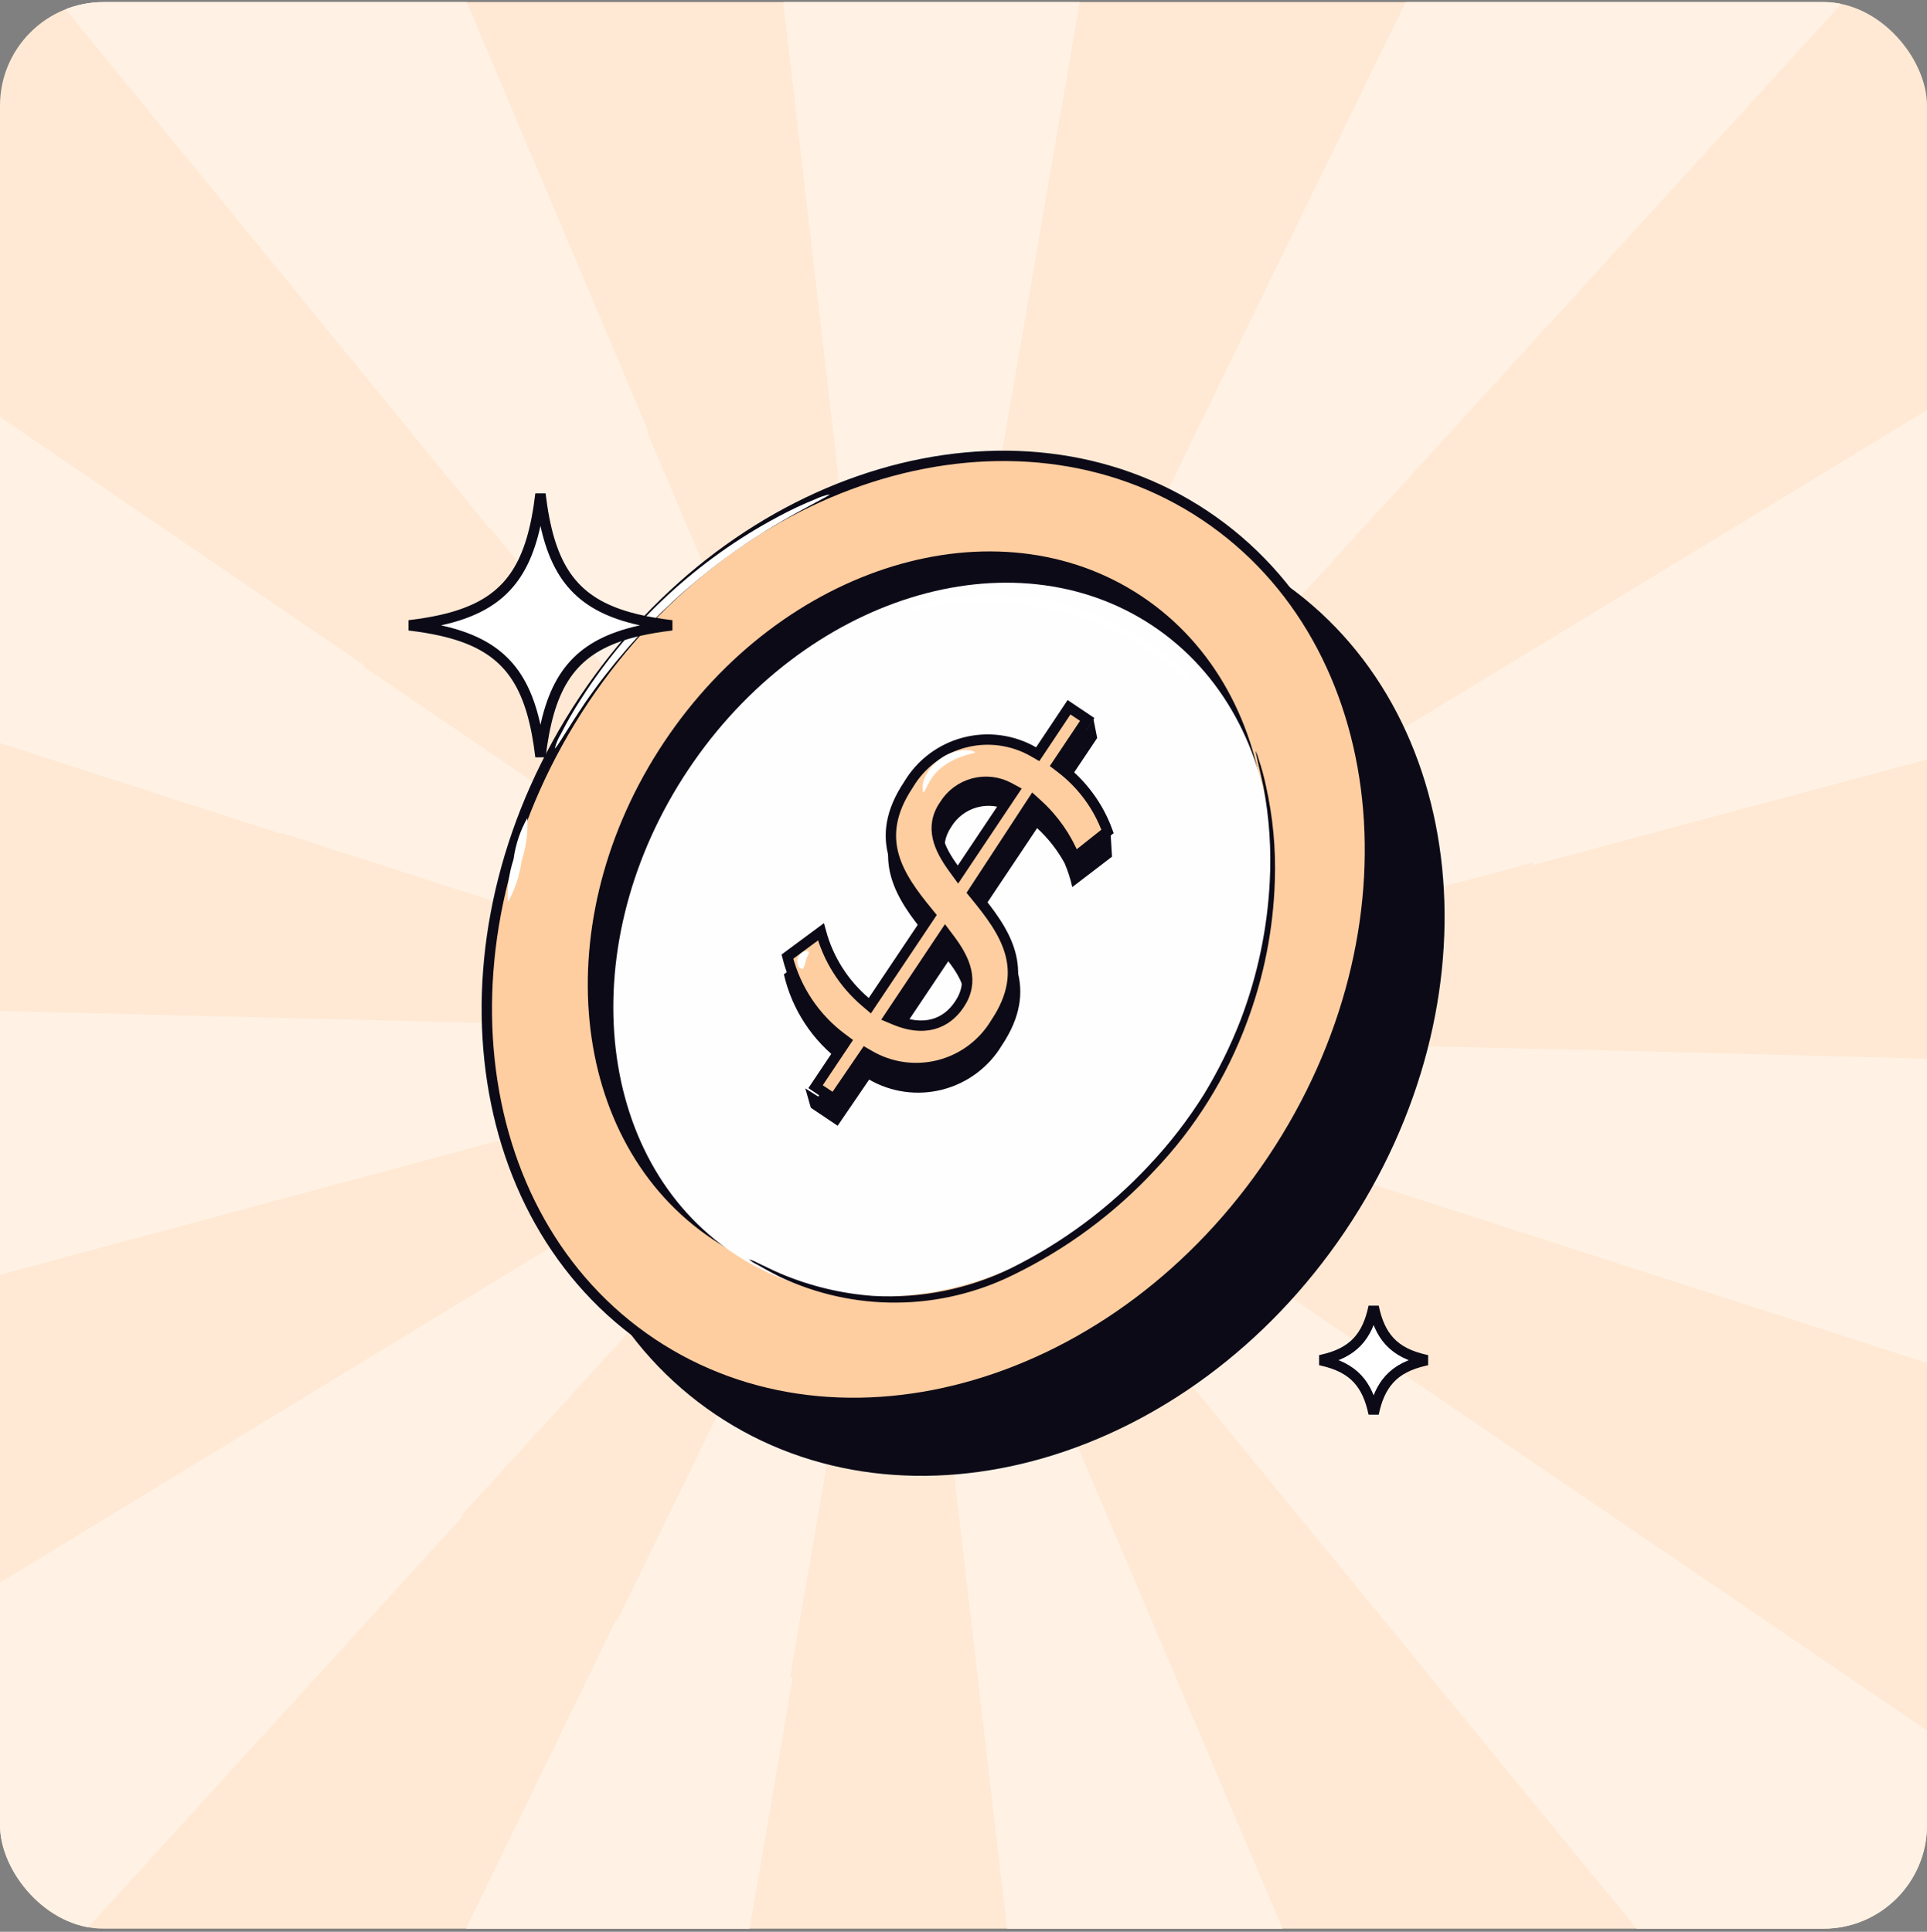 <svg xmlns="http://www.w3.org/2000/svg" width="372" height="373" viewBox="0 0 372 373" fill="none"><rect x="0" y="0" width="372" height="373" fill="#808080" stroke="none"/><g clip-path="url(#clip0_5548_1974)"><rect y="0.398" width="372" height="372" rx="20" fill="#FFE9D4"></rect><path d="M131.481 449.501L153.009 323.915L152.496 323.826L173.801 200.784L119.116 313.045L118.87 312.923L64.107 425.641C85.412 436.538 108.067 444.561 131.481 449.501Z" fill="#FFF2E5"></path><path d="M-40.364 330.198C-27.606 350.377 -12.218 368.767 5.393 384.883L89.318 292.767L89.095 292.566L173.857 199.69L-40.364 330.198Z" fill="#FFF2E5"></path><path d="M175.029 200.014L175.476 200.159L174.482 199.49H174.326L174.248 199.546L174.181 199.445H174.326L174.27 199.356H174.002H174.092L173.69 198.999L173.991 199.367L70.134 128.689C70.19 128.611 70.234 128.533 70.29 128.466L-44.906 49.876C-54.898 66.834 -63.004 84.834 -69.079 103.556C-70.808 108.902 -72.338 114.259 -73.721 119.616L54.309 161.009L54.376 160.808L173.947 199.333V199.49H173.366L173.891 199.345H172.775L173.288 199.512L-82.047 193.184C-81.427 217.559 -77.485 241.736 -70.329 265.045L173.333 199.501L173.735 199.635L173.5 199.78L173.88 199.679L173.556 200.282L173.935 199.869V199.702L174.114 199.646V199.769H174.214L174.148 199.925V200.394L174.248 199.836V199.78L174.438 200.025L174.36 199.836L174.761 199.97L342.924 405.329C363.914 390.387 382.644 372.499 398.535 352.218L175.029 200.014ZM174.393 199.467V199.378H174.46L174.761 199.735L174.393 199.467Z" fill="#FFF2E5"></path><path d="M174.347 199.947L204.011 454.769C228.658 453.171 252.967 448.184 276.251 439.948L174.347 199.947Z" fill="#FFF2E5"></path><path d="M94.417 101.916L94.518 101.827L173.889 198.809L124.873 83.345L125.119 83.245L66.896 -54.372C43.57 -42.76 22.052 -27.825 3.015 -10.033L94.417 101.916Z" fill="#FFF2E5"></path><path d="M174.495 199.367L174.439 199.479L174.461 199.501L175.019 199.378L174.495 199.367Z" fill="#FFF2E5"></path><path d="M174.895 199.088L295.861 166.545C295.861 166.69 295.939 166.835 295.983 166.991L448.957 126.033C442.828 99.541 432.737 74.126 419.025 50.646L261.264 146.49L174.895 199.088Z" fill="#FFF2E5"></path><path d="M300.09 202.637L174.504 199.512L437.317 284.196C439.247 279.241 441.067 274.208 442.718 269.074C449.265 248.8 453.386 227.821 454.995 206.577L300.035 202.57L300.09 202.637Z" fill="#FFF2E5"></path><path d="M174.851 198.619L367.767 -12.744C347.515 -31.157 324.555 -46.349 299.689 -57.787L174.851 198.619Z" fill="#FFF2E5"></path><path d="M174.214 198.441L222.371 -80.297C195.669 -83.893 168.577 -83.423 142.017 -78.902L174.214 198.441Z" fill="#FFF2E5"></path><path d="M259.618 237.8C289.651 193.286 283.927 136.912 246.832 111.884C209.738 86.856 155.32 102.653 125.286 147.167C95.253 191.68 100.977 248.055 138.072 273.082C175.167 298.11 229.585 282.314 259.618 237.8Z" fill="#0C0A17"></path><path d="M112.753 135.072C142.326 90.78 196.015 75.103 232.589 99.522C269.163 123.942 275.264 179.539 245.691 223.831C216.119 268.123 162.43 283.8 125.856 259.381C89.282 234.961 83.181 179.364 112.753 135.072Z" fill="#FFCEA0" stroke="#0C0A17" stroke-width="2"></path><path d="M229.834 211.136C206.927 245.421 165.644 258.016 137.595 239.306C109.546 220.597 105.347 177.58 128.194 143.294C151.041 109.009 192.385 96.414 220.434 115.154C248.483 133.894 252.712 176.85 229.834 211.136Z" fill="#0C0A17"></path><path d="M231.298 214.27C208.938 247.734 168.811 260.146 141.645 242.015C114.478 223.883 110.553 182.022 132.883 148.588C155.213 115.154 195.37 102.712 222.537 120.843C249.704 138.975 253.628 180.988 231.298 214.27Z" fill="#FEFEFE"></path><path d="M189.477 175.962L200.216 159.899C202.335 161.849 204.122 164.13 205.51 166.653C206.148 168.145 206.647 169.693 207.001 171.277L207.487 170.912L213.328 166.44L214.667 165.405L214.393 160.872H212.902C211.372 157.172 208.971 153.896 205.905 151.32L211.807 142.497L211.077 138.816L209.617 141.037L206.575 139.029L200.49 148.156C196.215 145.686 191.138 145 186.36 146.248C181.583 147.495 177.489 150.574 174.966 154.818C167.604 165.892 173.202 173.771 178.799 180.616L168.152 196.527C163.757 192.787 160.728 187.694 159.542 182.046L151.328 188.131C152.892 194.922 156.83 200.931 162.432 205.076L157.96 211.738L155.466 210.156L156.53 213.898L161.702 217.366L167.786 208.453C172.07 210.924 177.153 211.617 181.942 210.383C186.732 209.149 190.846 206.085 193.402 201.851C200.855 190.716 195.166 182.807 189.477 175.962ZM185.401 170.851C182.632 167.048 181.081 163.458 183.636 159.656C184.758 157.803 186.55 156.454 188.64 155.887C190.73 155.321 192.958 155.581 194.862 156.613L185.401 170.851ZM173.628 199.691L183.058 185.606C186.101 189.5 187.5 193.181 184.884 197.075C182.602 200.512 178.83 201.912 173.628 199.691Z" fill="#0C0A17"></path><path d="M209.884 138.914L204.538 146.906L204.015 147.688L204.764 148.259C208.897 151.402 212.032 155.666 213.803 160.537L207.461 165.571C205.882 161.671 203.445 158.168 200.321 155.331L199.454 154.544L198.813 155.524L188.226 171.709L187.824 172.322L188.288 172.89C191.097 176.324 193.809 179.86 194.966 183.848C196.098 187.752 195.762 192.188 192.216 197.499L192.203 197.519L192.19 197.54C189.769 201.573 185.856 204.491 181.3 205.661C176.743 206.831 171.91 206.16 167.845 203.792L167.04 203.323L166.516 204.092L160.988 212.188L157.442 209.824L162.788 201.835L163.316 201.044L162.553 200.477C157.323 196.589 153.602 191.018 152.01 184.713L158.479 179.921C159.903 185.185 162.887 189.91 167.058 193.461L167.913 194.189L168.537 193.256L179.185 177.346L179.597 176.729L179.128 176.156C176.323 172.726 173.648 169.191 172.528 165.206C171.431 161.302 171.804 156.862 175.353 151.547L175.367 151.524L175.381 151.502C177.764 147.487 181.633 144.57 186.149 143.385C190.666 142.199 195.468 142.838 199.517 145.165L200.327 145.632L200.847 144.854L206.374 136.56L209.884 138.914ZM181.69 181.345L172.29 195.431L171.617 196.438L172.733 196.907C175.48 198.064 177.954 198.324 180.101 197.755C182.254 197.184 183.957 195.81 185.208 193.927C186.671 191.75 186.988 189.574 186.502 187.415C186.029 185.312 184.808 183.281 183.322 181.3L182.475 180.17L181.69 181.345ZM194.833 152.09C192.703 150.935 190.21 150.644 187.872 151.277C185.554 151.906 183.565 153.396 182.309 155.44C180.864 157.521 180.567 159.636 181.04 161.737C181.5 163.782 182.679 165.772 184.086 167.704L184.93 168.862L185.726 167.671L195.188 153.524L195.797 152.612L194.833 152.09Z" fill="#FFCEA0" stroke="#0C0A17" stroke-width="2"></path><path d="M242.447 145.061C242.682 145.603 242.875 146.162 243.025 146.734C243.566 148.339 244.013 149.974 244.363 151.632C245.742 157.716 246.325 163.954 246.097 170.189C245.8 179.456 243.991 188.611 240.743 197.295C236.806 207.99 230.718 217.764 222.855 226.014C215.099 234.349 205.868 241.177 195.627 246.153C188.634 249.614 180.948 251.447 173.145 251.515C165.342 251.584 157.625 249.886 150.572 246.549C148.595 245.575 147.104 244.693 146.1 244.145C145.558 243.896 145.056 243.568 144.609 243.172C145.18 243.334 145.731 243.559 146.252 243.841C147.317 244.328 148.808 245.119 150.815 245.971C156.485 248.354 162.508 249.793 168.643 250.23C177.798 250.739 186.93 248.896 195.171 244.875C205.19 239.904 214.228 233.164 221.851 224.979C225.809 220.783 229.345 216.208 232.408 211.32C235.204 206.724 237.587 201.888 239.526 196.869C242.774 188.323 244.663 179.32 245.124 170.189C245.447 164.078 245.038 157.95 243.907 151.936C242.964 147.525 242.295 145.121 242.447 145.061Z" fill="#0C0A17"></path><path d="M107.109 144.473C107.354 143.531 107.733 142.629 108.235 141.796C109.427 139.434 110.748 137.139 112.19 134.92C121.634 120.114 134.744 108 150.248 99.752C152.576 98.492 154.973 97.365 157.428 96.376C158.299 95.96 159.219 95.653 160.166 95.463C160.166 95.706 156.515 97.41 150.795 100.726C135.784 109.419 122.882 121.325 113.011 135.59C109.33 141.035 107.353 144.655 107.109 144.473Z" fill="white"></path><path d="M98.05 174.172C97.894 171.37 98.266 168.563 99.145 165.897C99.516 163.106 100.414 160.412 101.792 157.957C101.948 160.76 101.577 163.566 100.697 166.232C100.327 169.023 99.428 171.717 98.05 174.172Z" fill="white"></path><path d="M231.995 133.794C231.782 133.977 229.379 131.269 224.785 127.71C222.074 125.699 219.193 123.928 216.176 122.416C212.483 120.594 208.622 119.137 204.646 118.066C200.654 117.089 196.58 116.488 192.477 116.271C189.102 116.136 185.722 116.299 182.377 116.758C176.657 117.549 173.25 118.796 173.25 118.492C173.976 118.034 174.765 117.685 175.592 117.458C177.764 116.657 180.004 116.056 182.285 115.663C185.686 115.035 189.141 114.749 192.598 114.811C196.836 114.942 201.048 115.523 205.163 116.545C209.251 117.635 213.209 119.165 216.967 121.108C220.025 122.714 222.91 124.63 225.576 126.828C227.402 128.262 229.083 129.872 230.596 131.634C231.66 133.003 232.086 133.703 231.995 133.794Z" fill="white"></path><path d="M178.267 152.938C178.084 152.938 177.993 152.086 178.267 150.808C178.848 149.158 179.907 147.718 181.309 146.671C182.69 145.591 184.366 144.954 186.115 144.846C187.454 144.846 188.215 145.089 188.215 145.302C188.215 145.515 185.172 145.698 182.13 147.918C179.088 150.139 178.723 153.029 178.267 152.938Z" fill="white"></path><path d="M155.025 187.072C155.025 187.072 154.539 187.072 154.234 186.738C154.072 186.471 153.972 186.171 153.94 185.861C153.909 185.55 153.947 185.237 154.052 184.943C154.152 184.646 154.32 184.376 154.541 184.155C154.763 183.933 155.033 183.765 155.33 183.665C155.816 183.513 156.121 183.665 156.151 183.878C156.181 184.091 155.756 184.791 155.573 185.46C155.39 186.129 155.33 186.586 155.025 187.072Z" fill="white"></path><path d="M265.175 252.309C265.766 255.126 266.714 257.337 268.271 259.018C269.912 260.787 272.131 261.862 275.014 262.526C275.17 262.562 275.329 262.596 275.49 262.63C275.313 262.667 275.138 262.706 274.966 262.746C272.074 263.419 269.855 264.509 268.219 266.303C266.694 267.975 265.759 270.165 265.175 272.947C264.583 270.127 263.632 267.915 262.07 266.234C260.407 264.446 258.152 263.368 255.216 262.707C255.097 262.68 254.976 262.655 254.854 262.63C254.96 262.608 255.065 262.588 255.168 262.564C258.095 261.912 260.348 260.849 262.016 259.085C263.611 257.397 264.576 255.164 265.175 252.309Z" fill="white" stroke="#0C0A17" stroke-width="2"></path><path d="M104.334 95.382C104.534 97.06 104.773 98.633 105.058 100.107C106.152 105.77 107.939 110.059 110.895 113.247C113.856 116.441 117.893 118.424 123.277 119.665C125.224 120.114 127.356 120.466 129.691 120.745C127.321 121.028 125.159 121.388 123.188 121.847C117.789 123.103 113.752 125.112 110.799 128.351C107.853 131.581 106.083 135.927 105.005 141.667C104.744 143.059 104.522 144.539 104.334 146.11C104.141 144.497 103.914 142.98 103.644 141.556C102.55 135.797 100.752 131.447 97.757 128.226C94.755 124.997 90.653 123.01 85.166 121.774C83.28 121.35 81.219 121.013 78.972 120.745C81.184 120.481 83.214 120.152 85.076 119.737C90.548 118.517 94.65 116.555 97.659 113.371C100.664 110.192 102.479 105.9 103.59 100.218C103.884 98.712 104.129 97.102 104.334 95.382Z" fill="white" stroke="#0C0A17" stroke-width="2"></path></g><defs><clipPath id="clip0_5548_1974"><rect y="0.398" width="372" height="372" rx="20" fill="white"></rect></clipPath></defs></svg>